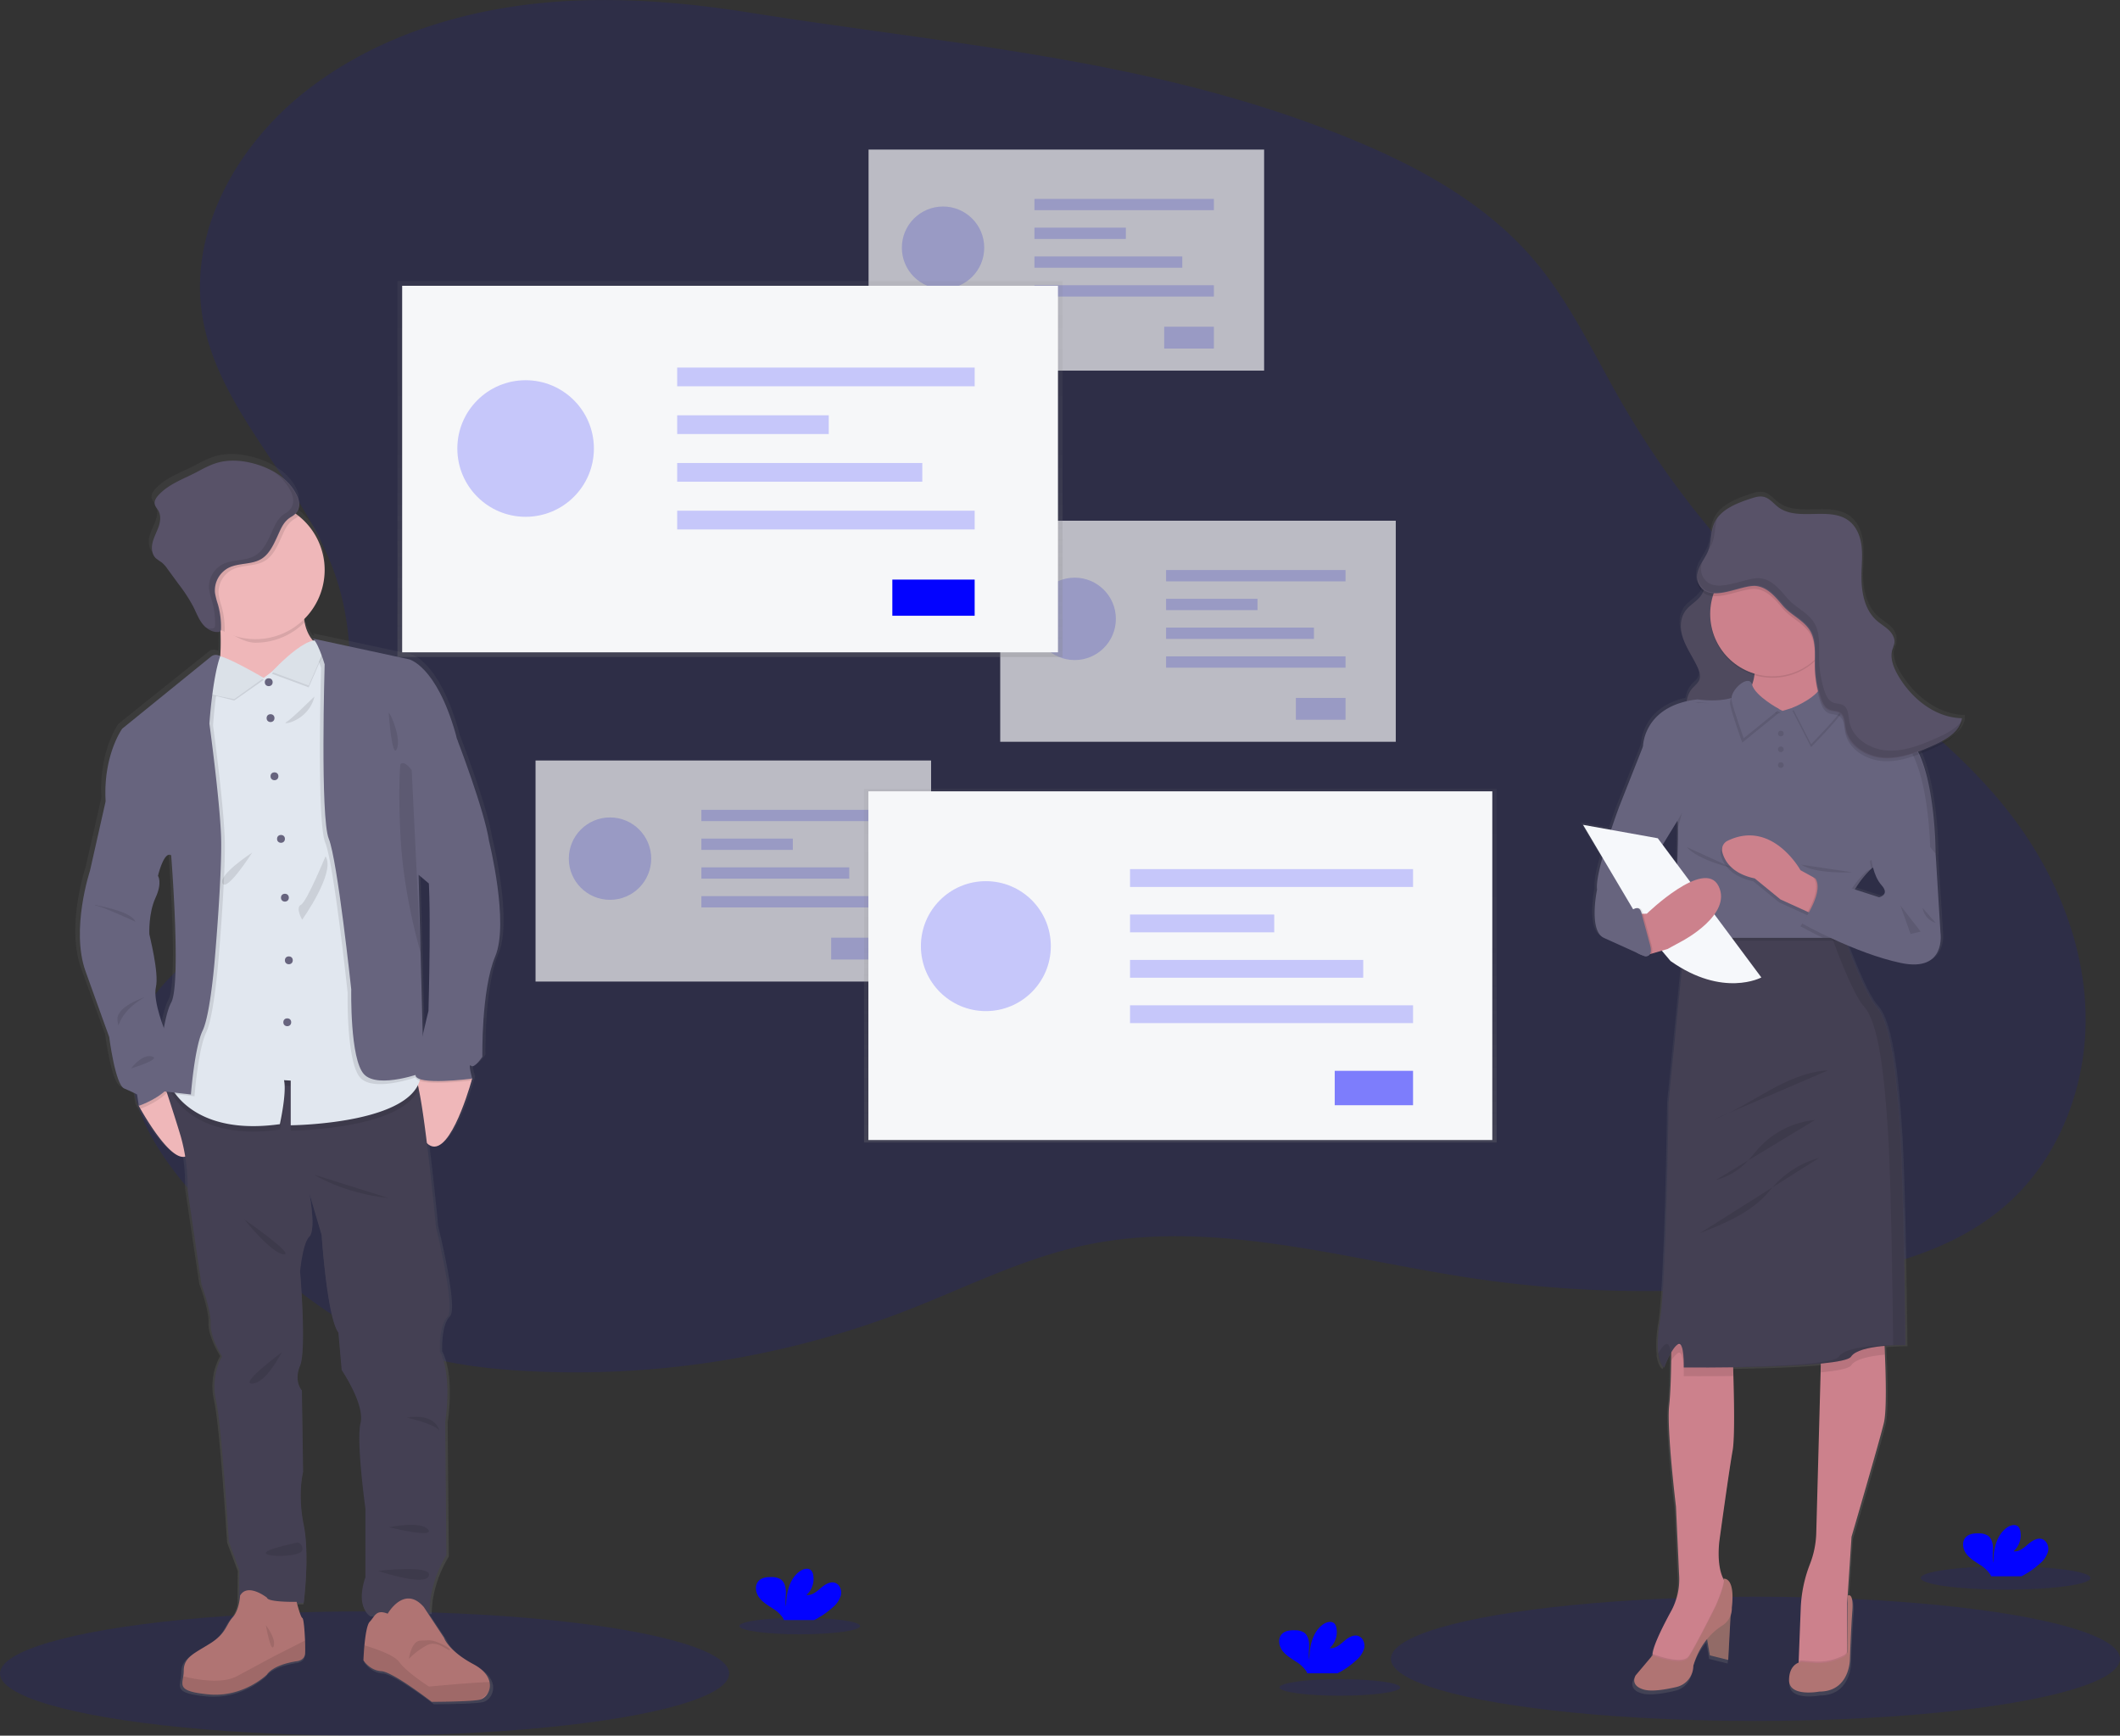 <svg id="8a2604b5-6e64-4e1c-a595-987b18c4a1a4" data-name="Layer 1" xmlns="http://www.w3.org/2000/svg" xmlns:xlink="http://www.w3.org/1999/xlink" width="1023.46" height="837.84" viewBox="0 0 1023.46 837.84"><rect x="0" y="0" width="1023.46" height="837.84" fill="#333333" stroke="none"/><defs><linearGradient id="d148bd78-dfdb-4860-8913-2883bce62647" x1="352.43" y1="317.15" x2="352.43" y2="135.71" gradientUnits="userSpaceOnUse"><stop offset="0" stop-color="gray" stop-opacity="0.25"/><stop offset="0.54" stop-color="gray" stop-opacity="0.12"/><stop offset="1" stop-color="gray" stop-opacity="0.1"/></linearGradient><linearGradient id="21dd714d-5fef-43b4-8a00-2eb7e18e7124" x1="569.83" y1="551.49" x2="569.83" y2="380.82" xlink:href="#d148bd78-dfdb-4860-8913-2883bce62647"/><linearGradient id="6e1b171d-699c-4541-92bc-7fed1165af7a" x1="171.5" y1="319.2" x2="171.5" y2="319.02" xlink:href="#d148bd78-dfdb-4860-8913-2883bce62647"/><linearGradient id="ebcd6c22-4aac-42a1-8598-5b8b902ca0be" x1="228.01" y1="853.75" x2="228.01" y2="250.26" xlink:href="#d148bd78-dfdb-4860-8913-2883bce62647"/><linearGradient id="50322635-8468-40c0-ae64-fb7d227631e5" x1="944.05" y1="849.94" x2="944.05" y2="268.42" xlink:href="#d148bd78-dfdb-4860-8913-2883bce62647"/></defs><title>test</title><ellipse cx="176" cy="807.85" rx="176" ry="29.99" fill="#0303FF" opacity="0.1"/><ellipse cx="847.47" cy="800.75" rx="176" ry="29.99" fill="#0303FF" opacity="0.1"/><path d="M362.68,31.54c-46,2.46-92.48,15.9-128.37,44.79-31.49,25.36-54.2,65.23-48.66,105.29,6.54,47.29,48.73,81.69,64.38,126.8,10.07,29,8.5,61,1.91,91-4.24,19.33-10.76,38.68-23.29,54-22.57,27.56-63.3,40.86-74.39,74.71-12.06,36.81,18.33,72.91,46.88,99.09,22.79,20.89,46.66,41.68,75.38,53.13,21,8.38,43.79,11.39,66.38,12.59a442.71,442.71,0,0,0,183-29.24c27.91-10.83,54.91-24.56,84.12-31.09,62.25-13.92,126.3,6.15,189.39,15.55a566.44,566.44,0,0,0,163.17.48c34.06-4.86,69.25-13.63,94.9-36.55,26-23.27,39-59.29,37.56-94.19S1078.88,449.4,1057.2,422c-28-35.39-66.62-60.57-100.22-90.73a433.34,433.34,0,0,1-86.22-106.58c-13.2-23-24.43-47.41-41.53-67.66-26.67-31.56-65.35-50.33-104-64.83C636.07,58.8,543.59,52,450.63,37.24,421.58,32.61,392.11,30,362.68,31.54Z" transform="translate(-88.27 -31.08)" fill="#0303FF" opacity="0.1"/><g opacity="0.7"><rect x="258.54" y="367.11" width="190.96" height="106.71" fill="#f6f7f9"/><g opacity="0.2"><circle cx="294.49" cy="414.48" r="19.88" fill="#0303FF"/></g><g opacity="0.2"><rect x="338.61" y="390.92" width="86.62" height="5.45" fill="#0303FF"/></g><g opacity="0.2"><rect x="338.61" y="404.81" width="44.13" height="5.45" fill="#0303FF"/></g><g opacity="0.2"><rect x="338.61" y="418.7" width="71.37" height="5.45" fill="#0303FF"/></g><g opacity="0.2"><rect x="338.61" y="432.59" width="86.62" height="5.45" fill="#0303FF"/></g><g opacity="0.2"><rect x="401.27" y="452.64" width="23.97" height="10.53" fill="#0303FF"/></g><rect x="419.31" y="72.2" width="190.96" height="106.71" fill="#f6f7f9"/><g opacity="0.2"><circle cx="455.27" cy="119.57" r="19.88" fill="#0303FF"/></g><g opacity="0.2"><rect x="499.39" y="96.01" width="86.62" height="5.45" fill="#0303FF"/></g><g opacity="0.2"><rect x="499.39" y="109.9" width="44.13" height="5.45" fill="#0303FF"/></g><g opacity="0.2"><rect x="499.39" y="123.79" width="71.37" height="5.45" fill="#0303FF"/></g><g opacity="0.2"><rect x="499.39" y="137.69" width="86.62" height="5.45" fill="#0303FF"/></g><g opacity="0.2"><rect x="562.04" y="157.73" width="23.97" height="10.53" fill="#0303FF"/></g><rect x="482.87" y="251.36" width="190.96" height="106.71" fill="#f6f7f9"/><g opacity="0.2"><circle cx="518.82" cy="298.74" r="19.88" fill="#0303FF"/></g><g opacity="0.2"><rect x="562.95" y="275.18" width="86.62" height="5.45" fill="#0303FF"/></g><g opacity="0.2"><rect x="562.95" y="289.07" width="44.13" height="5.45" fill="#0303FF"/></g><g opacity="0.2"><rect x="562.95" y="302.96" width="71.37" height="5.45" fill="#0303FF"/></g><g opacity="0.2"><rect x="562.95" y="316.85" width="86.62" height="5.45" fill="#0303FF"/></g><g opacity="0.2"><rect x="625.6" y="336.9" width="23.97" height="10.53" fill="#0303FF"/></g></g><rect x="191.88" y="135.71" width="321.11" height="181.44" fill="url(#d148bd78-dfdb-4860-8913-2883bce62647)"/><rect x="194.15" y="137.96" width="316.6" height="176.93" fill="#f6f7f9"/><g opacity="0.2"><circle cx="253.75" cy="216.51" r="32.96" fill="#0303FF"/></g><g opacity="0.2"><rect x="326.92" y="177.44" width="143.62" height="9.03" fill="#0303FF"/></g><g opacity="0.2"><rect x="326.92" y="200.48" width="73.16" height="9.03" fill="#0303FF"/></g><g opacity="0.2"><rect x="326.92" y="223.51" width="118.33" height="9.03" fill="#0303FF"/></g><g opacity="0.2"><rect x="326.92" y="246.54" width="143.62" height="9.03" fill="#0303FF"/></g><rect x="430.79" y="279.78" width="39.74" height="17.46" fill="#0303FF"/><rect x="417.12" y="380.82" width="305.42" height="170.67" fill="url(#21dd714d-5fef-43b4-8a00-2eb7e18e7124)"/><rect x="419.23" y="381.99" width="301.2" height="168.32" fill="#f6f7f9"/><g opacity="0.2"><circle cx="475.94" cy="456.72" r="31.36" fill="#0303FF"/></g><g opacity="0.2"><rect x="545.54" y="419.55" width="136.63" height="8.59" fill="#0303FF"/></g><g opacity="0.2"><rect x="545.54" y="441.47" width="69.6" height="8.59" fill="#0303FF"/></g><g opacity="0.2"><rect x="545.54" y="463.38" width="112.57" height="8.59" fill="#0303FF"/></g><g opacity="0.2"><rect x="545.54" y="485.29" width="136.63" height="8.59" fill="#0303FF"/></g><g opacity="0.5"><rect x="644.36" y="516.91" width="37.81" height="16.61" fill="#0303FF"/></g><g opacity="0.1"><path d="M171.13,319l.74.16A1,1,0,0,0,171.13,319Z" transform="translate(-88.27 -31.08)" fill="url(#6e1b171d-699c-4541-92bc-7fed1165af7a)"/></g><path d="M325.85,435.17c-2.21-14.84-15.69-49.46-15.69-49.46h0c-.24-1-.5-2.06-.8-3.08-9.57-32.89-22.81-35.8-22.81-35.8l-47.43-10.11a3.54,3.54,0,0,1,1,.94l-.75.12a18.57,18.57,0,0,1-4.16-9c-.09-.49-.17-1-.23-1.52a33.35,33.35,0,0,0-2.72-50.16c-.49-.39-1-.76-1.52-1.13,2.24-2.37,2.31-5.68.64-9-3.74-7.77-11.86-12.68-20.22-15.07-6.38-1.83-13.3-2.42-19.62-.42-3.61,1.14-6.89,3.07-10.27,4.76-6.3,3.15-13.24,5.64-18,10.81-1.11,1.21-2.12,2.75-1.8,4.34.25,1.19,1.18,2.1,1.79,3.16,1.35,2.36,1,5.33.09,7.9s-2.29,5-2.94,7.6-.39,5.74,1.59,7.62a34.37,34.37,0,0,0,3,2.1,15.27,15.27,0,0,1,2.83,3.17l5.62,7.59a77.57,77.57,0,0,1,7,10.69c1.39,2.75,2.48,5.7,4.35,8.16a12.82,12.82,0,0,0,1.87,2c-.18-.07-.37-.13-.55-.21a8.51,8.51,0,0,0,6.28,2.41h.28a1.71,1.71,0,0,0,1.15-.47l0,1c.1,3.65.09,7.53-.17,11.17l-.44-.22a3.81,3.81,0,0,0-4.09.43l-43.69,35s-9.49,13-8.17,35.4l-7.65,33.62s-9.57,28.53-2.21,48.9,11.63,32,11.63,32,2.94,23.14,7.36,25,6.33,2.92,6.33,2.92l.88,5.53h0s.29.53.81,1.45c3.22,5.59,15.13,25.33,22.06,23.23a89.83,89.83,0,0,1,1.13,16.21l6.84,46s4.78,12.51,4.49,19.06,5.59,15.87,5.59,15.87a30.34,30.34,0,0,0-2.94,21.39c2.8,12.23,6.33,68.69,6.33,68.69l5.15,13.68-.15,16a15.34,15.34,0,0,1-3.16,7.1c-3.32,3.6-3.1,7.76-11,12.67s-13,6.76-13,13.31a17.27,17.27,0,0,1-.24,2.7c-.74,4.79-2.17,7.37,12.5,8.77,17.22,1.63,28.7-9.61,28.7-9.61s2.53-4.59,14.46-6.44c0,0,4.07-.22,4.3-3.83.08-1.24.06-3.62-.05-6.24-.19-5-.67-10.82-1.3-11.11-.79-.35-2.19-5.38-2.67-7.2h3.32s3.09-23.14,0-38.14-.29-25.61-.29-25.61l-.59-39.58S229.73,698,233,690.3s0-45.84,0-45.84,1.19-13.68,4.57-16.88.17-20.05,0-20.93l6,20.2s2.65,40.17,8.25,47.45l1.62,18.18s11.48,16.74,9.27,25.77,2.36,41.62,2.36,41.62V793.2s-5.16,13.39,2.06,18.19l3.11-.12c-1.06,1-1.82,2.39-3,3.62-1.38,1.42-2.16,6.82-2.6,11.46-.37,3.93-.49,7.31-.49,7.31s3.09,4.91,8.83,5.24,24.73,14.85,24.73,14.85,18.78,0,23.63-1l.29-.07a6.41,6.41,0,0,0,3.66-3,7.64,7.64,0,0,0,.89-5.5c-.61-2.87-2.88-6-7.93-8.69-12.59-6.65-14.46-12.87-14.46-12.87l-8.25-12.36,1.18,0s-.73-13.1,8.24-27.8l-.58-64.76s3.67-22.27-2.65-34.35c0,0-.52-12.81,3.71-16.74s-5.63-43.66-5.63-43.66-2-21.32-4.44-40.78l0,0c9.93,9.42,20.24-24.51,22-30.54l.26,0s-.05-.16-.12-.44.12-.43.12-.43h0c0-.05-2.2-7.85-.59-6.26s5.6-4.36,5.6-4.36-.59-32.46,6.33-48.82S325.85,435.17,325.85,435.17Zm-29.59,20.65.05-.09c1,19.82-.2,62.11-.2,62.11s-1.36,5.42-2.82,11.8l-1.05-40.18h0l-1-37.84ZM169.53,442.16s5,62.58,0,71.6c-1.43,2.57-2.62,7.14-3.61,12.37-1.65-4.34-5.15-14.53-3.9-19.93,1.62-7-3.24-25.33-3.24-25.76s-.44-10.19,3.09-17.69,1.18-10.7,1.18-10.7S166,439.83,169.53,442.16Z" transform="translate(-88.27 -31.08)" fill="url(#ebcd6c22-4aac-42a1-8598-5b8b902ca0be)"/><path d="M181.71,583.1c-4.35,19.16-21.69-9.82-25.64-16.77l-.8-1.44,1.88-8.81,9.94-4.05a27.45,27.45,0,0,1,4.44,2.9C177,559.17,185.07,568.26,181.71,583.1Z" transform="translate(-88.27 -31.08)" fill="#efb7b9"/><path d="M316.21,551.74l-.11.43c0,.13-.09.28-.14.47-1.7,6-11.81,39.66-21.57,30.31-10.68-10.26-5.49-33.82-5.49-33.82H289l22.47-2.3,4.45,4.58h0Z" transform="translate(-88.27 -31.08)" fill="#efb7b9"/><path d="M303.21,717.45l.57,64.28c-8.8,14.6-8.09,27.6-8.09,27.6l-29,1.15c-7.08-4.76-2-18.05-2-18.05V759.34S260.16,727,262.32,718s-9.1-25.57-9.1-25.57l-1.58-18.05c-5.5-7.22-8.1-47.1-8.1-47.1l-5.91-20c.15.87,3.22,17.68,0,20.77s-4.48,16.76-4.48,16.76,3.18,37.85,0,45.5.86,12,.86,12l.59,39.29s-2.75,10.55.28,25.43,0,37.85,0,37.85h-31.2l.14-16-5.05-13.58s-3.47-56.05-6.21-68.18a30.44,30.44,0,0,1,2.88-21.24s-5.77-9.25-5.48-15.75-4.41-18.92-4.41-18.92l-6.72-45.65a88.55,88.55,0,0,0-3.32-26c-3.91-13-9.68-30.05-9.68-30.05l6.52.58,32.92,2.93s80-5.38,83.61-.91a14.93,14.93,0,0,1,1.52,4.66c3.59,16.15,8.34,66.71,8.34,66.71s9.68,39.44,5.52,43.34-3.64,16.61-3.64,16.61C306.82,695.35,303.21,717.45,303.21,717.45Z" transform="translate(-88.27 -31.08)" fill="#444053"/><path d="M235.56,829.22c-.23,3.58-4.23,3.8-4.23,3.8-11.7,1.84-14.18,6.4-14.18,6.4S205.88,850.57,189,849c-14.39-1.38-13-4-12.26-8.7a17,17,0,0,0,.23-2.68c0-6.5,5-8.35,12.79-13.22s7.58-9,10.83-12.57,3.58-10.5,3.58-10.5c3.68-6.4,13,1,13,1,.43,2.27,14.3,2,14.3,2s1.84,7.37,2.78,7.8c.62.29,1.09,6.07,1.28,11C235.62,825.63,235.63,828,235.56,829.22Z" transform="translate(-88.27 -31.08)" fill="#b07473"/><path d="M235.56,829.22c-.23,3.58-4.23,3.8-4.23,3.8-11.7,1.84-14.18,6.4-14.18,6.4S205.88,850.57,189,849c-14.39-1.38-13-4-12.26-8.7,6.43,1.6,18.73,3.82,25.91-.08,10-5.42,17.13-9.21,17.13-9.21L235.51,823C235.62,825.63,235.63,828,235.56,829.22Z" transform="translate(-88.27 -31.08)" opacity="0.1"/><path d="M323.74,848.51a6.28,6.28,0,0,1-3.6,3,1.43,1.43,0,0,1-.28.07c-4.77,1-23.19,1-23.19,1S278,838.12,272.4,837.79s-8.67-5.2-8.67-5.2.11-3.36.47-7.26c.44-4.61,1.21-10,2.56-11.38,2.5-2.6,3-6.17,8.67-3.9,0,0,8-14.11,17.44-3.21l9.76,14.81s1.84,6.17,14.2,12.78c4.95,2.65,7.18,5.77,7.77,8.62A7.63,7.63,0,0,1,323.74,848.51Z" transform="translate(-88.27 -31.08)" fill="#b07473"/><path d="M323.74,848.51c-1.1.93-2.33,1.93-3.6,3a1.43,1.43,0,0,1-.28.07c-4.77,1-23.19,1-23.19,1S278,838.12,272.4,837.79s-8.67-5.2-8.67-5.2.11-3.36.47-7.26c5.73,1.72,14.43,4.75,16.76,8,3.57,5,14.42,11.91,14.42,11.91s20.23-1.94,29.22-2.21A7.63,7.63,0,0,1,323.74,848.51Z" transform="translate(-88.27 -31.08)" opacity="0.1"/><path d="M245,344.36l-26.66,28.17s-32.29-2.38-26.65-11.92c2.87-4.85,3.32-15,3.07-23.86-.24-8.53-1.12-15.79-1.12-15.79s45.29-22.54,41.82-1.52a34.87,34.87,0,0,0-.13,12C237.3,342.06,245,344.36,245,344.36Z" transform="translate(-88.27 -31.08)" fill="#efb7b9"/><path d="M235.45,319.44a34.87,34.87,0,0,0-.13,12,33.24,33.24,0,0,1-23.7,9.89c-6.16,0-12.75-5-17.7-7.95-.24-8.53-.29-12.42-.29-12.42S238.92,298.42,235.45,319.44Z" transform="translate(-88.27 -31.08)" opacity="0.1"/><path d="M245,306.22a33.38,33.38,0,1,1-12.56-26.08A33.38,33.38,0,0,1,245,306.22Z" transform="translate(-88.27 -31.08)" fill="#efb7b9"/><path d="M290.39,556.69c-8.31,19.78-61.77,20.19-61.77,20.19V555.32l-3.24-.21c1.4,6.17-2,21.23-2,21.23-42.25,6-52.54-18.09-52.54-18.09l1.46-8.24,32.92,2.93s80-5.38,83.61-.91A14.93,14.93,0,0,1,290.39,556.69Z" transform="translate(-88.27 -31.08)" opacity="0.1"/><path d="M228.62,574.28V552.71l-3.24-.2c1.4,6.17-2,21.23-2,21.23-31.79,4.48-45.5-8-50.33-14.5a19.65,19.65,0,0,1-2.21-3.6l12.89-72.59,3-106.83,4.65-18.74,1.08-9v-.1l.11.05,3.28,1.41,19.68,8.5L238,341.47l.33-.25,1.11-.84,1.85,1.49,4.59,3.68,14.74,95.14s25.56,73.26,30.3,102.83c.19,1.18.35,2.28.47,3.31C294.5,573.78,228.62,574.28,228.62,574.28Z" transform="translate(-88.27 -31.08)" fill="#e1e7ef"/><circle cx="129.73" cy="329.32" r="1.9" fill="#67647e"/><circle cx="130.61" cy="346.65" r="1.9" fill="#67647e"/><circle cx="132.5" cy="374.72" r="1.9" fill="#67647e"/><circle cx="135.65" cy="404.94" r="1.9" fill="#67647e"/><circle cx="137.54" cy="433.33" r="1.9" fill="#67647e"/><circle cx="139.44" cy="463.56" r="1.9" fill="#67647e"/><circle cx="138.68" cy="493.47" r="1.9" fill="#67647e"/><path d="M193.8,493.61s-2.12,27.8-6,35.88-5.64,30.77-5.64,30.77l-9-1a19.65,19.65,0,0,1-2.21-3.6l12.89-72.59,3-106.83,4.65-18.74,1.08-9a.26.26,0,0,1,.12-.05,3.65,3.65,0,0,1,3.22.05l.44.22c-.13.37-.26.75-.38,1.14-3.52,11.05-4.84,31.43-4.84,31.43s5.06,37.27,5.63,54.61S193.8,493.61,193.8,493.61Z" transform="translate(-88.27 -31.08)" opacity="0.1"/><path d="M171.53,554.93a6,6,0,0,1-.34.67c-3.51,5.93-12.41,9.7-15.12,10.73l-.8-1.44,1.88-8.81,9.94-4.05A27.45,27.45,0,0,1,171.53,554.93Z" transform="translate(-88.27 -31.08)" opacity="0.1"/><path d="M147.47,413.06,139.24,418l-7.52,33.37s-9.39,28.32-2.16,48.54S141,531.66,141,531.66s2.89,23,7.22,24.85,6.22,2.89,6.22,2.89l.86,5.49s11.76-4,15.92-11-3.06-24.51-3.06-24.51-6.21-14.88-4.62-21.81-3.18-25.14-3.18-25.57-.43-10.12,3-17.56,1.16-10.61,1.16-10.61l-2.17-21.24Z" transform="translate(-88.27 -31.08)" fill="#67647e"/><path d="M291.07,550.44s-21.81,8.24-28.75,1-6.21-41-6.21-41-6.64-62.41-10.84-72.66-2-84.23-2-84.23S240.43,344,238,341.47a2.47,2.47,0,0,0-.52-.43l.85.18,3,.65,4.59,3.68,14.74,95.14s25.56,73.26,30.3,102.83Z" transform="translate(-88.27 -31.08)" opacity="0.1"/><path d="M316.21,552.61l-.25,0c-2.74.35-27,3.28-27.09-1.76a15.56,15.56,0,0,1,.1-1.75l22.47-2.3,4.45,4.58h0c.08.3.15.56.21.76Z" transform="translate(-88.27 -31.08)" opacity="0.1"/><path d="M293,379.63l15.95,8.31s13.23,34.36,15.4,49.1c0,0,9.82,39.47,3,55.7s-6.21,48.46-6.21,48.46-3.9,5.92-5.49,4.33.58,6.21.58,6.21S289,555.36,288.87,550s6.25-30.92,6.25-30.92,1.73-60.82-.73-70.35S293,379.63,293,379.63Z" transform="translate(-88.27 -31.08)" fill="#67647e"/><path d="M245.42,444.41s-9,21.95-11.85,23.4.58,7.22.58,7.22S250.48,452.21,245.42,444.41Z" transform="translate(-88.27 -31.08)" opacity="0.1"/><path d="M240.08,367.4c.1-.42-10.7,10.59-13.58,12.23S237,379.54,240.08,367.4Z" transform="translate(-88.27 -31.08)" opacity="0.1"/><path d="M210,442.67s-16.47,10.66-14.31,14.86S210,442.67,210,442.67Z" transform="translate(-88.27 -31.08)" opacity="0.1"/><path d="M239.93,598.12s14,9,35.83,11.27Z" transform="translate(-88.27 -31.08)" opacity="0.1"/><path d="M206.27,619.79s13,16.32,18.93,16.76S206.27,619.79,206.27,619.79Z" transform="translate(-88.27 -31.08)" opacity="0.1"/><path d="M224.47,683.79c-.58.29-7.37,14.73-14.3,15.17S224.47,683.79,224.47,683.79Z" transform="translate(-88.27 -31.08)" opacity="0.1"/><path d="M284.72,715.42s12.88-2.88,15.74,6.36C300.46,721.78,299.6,718.89,284.72,715.42Z" transform="translate(-88.27 -31.08)" opacity="0.1"/><path d="M276.05,768.3s15.6-3.18,18.92,1.16S276.05,768.3,276.05,768.3Z" transform="translate(-88.27 -31.08)" opacity="0.1"/><path d="M231.89,775.67c0,.14-15.89,3.18-15.26,5.2s16.94,1.73,17.52-1.45A3,3,0,0,0,231.89,775.67Z" transform="translate(-88.27 -31.08)" opacity="0.1"/><path d="M270.85,789.39s26.1-3.18,24.46,2.31S270.85,789.39,270.85,789.39Z" transform="translate(-88.27 -31.08)" opacity="0.1"/><path d="M134.18,467.81c.15.43,17.19,2.74,19.5,8.23,0,0-16.75-7.8-19.35-7.8" transform="translate(-88.27 -31.08)" opacity="0.1"/><path d="M158.16,512.45S144,516.93,145,523.72,143.57,520.55,158.16,512.45Z" transform="translate(-88.27 -31.08)" opacity="0.1"/><path d="M151.56,546.83s5.16-7.08,10.07-5.78S151.56,546.83,151.56,546.83Z" transform="translate(-88.27 -31.08)" opacity="0.1"/><path d="M232.43,280.14a8.26,8.26,0,0,1-1.66,1.24c-4.11,2.38-5.21,6-7.18,10.27-1.8,3.87-3.79,8-7.44,10.16-4.7,2.83-10.9,1.79-15.79,4.27a12.31,12.31,0,0,0-6.54,12.08,35.56,35.56,0,0,0,1.4,5.53,39.91,39.91,0,0,1,1.49,12,1.55,1.55,0,0,1,0,.37,33.38,33.38,0,1,1,35.76-55.93Z" transform="translate(-88.27 -31.08)" opacity="0.1"/><path d="M231.56,270.1c-3.67-7.71-11.64-12.58-19.84-15-6.26-1.81-13.05-2.4-19.26-.41-3.54,1.13-6.77,3-10.08,4.72-6.19,3.13-13,5.6-17.65,10.74-1.08,1.19-2.08,2.73-1.76,4.31.24,1.18,1.16,2.08,1.75,3.13,1.33,2.34,1,5.29.09,7.84s-2.24,4.93-2.88,7.55-.39,5.69,1.55,7.56a35.12,35.12,0,0,0,2.92,2.08,15.73,15.73,0,0,1,2.77,3.15l5.51,7.53a76,76,0,0,1,6.9,10.62c1.38,2.73,2.44,5.65,4.27,8.09s4.7,4.4,7.74,4.13a1.47,1.47,0,0,0,1.22-.58,1.53,1.53,0,0,0,.16-.77,39.36,39.36,0,0,0-1.49-12,35.56,35.56,0,0,1-1.4-5.53,12.32,12.32,0,0,1,6.54-12.08c4.9-2.47,11.1-1.43,15.8-4.26,3.65-2.21,5.64-6.3,7.44-10.17,2-4.23,3.07-7.89,7.18-10.27S233.59,274.15,231.56,270.1Z" transform="translate(-88.27 -31.08)" fill="#585268"/><path d="M216.61,815.58s5.08,6.5,3.78,10.18S216.61,815.58,216.61,815.58Z" transform="translate(-88.27 -31.08)" opacity="0.1"/><path d="M285.68,831.83s1.13-8.72,5.68-8.8,4.77-.47,8.24.86,6.72,3.41,5.69,3.73-6-5-11-2.29A36.44,36.44,0,0,0,285.68,831.83Z" transform="translate(-88.27 -31.08)" opacity="0.1"/><path d="M201.38,369.23l14.24-10s-20.91-12.36-23.4-10.62-4.2,17.34-4.2,17.34Z" transform="translate(-88.27 -31.08)" opacity="0.1"/><path d="M201.32,368.58l14.3-10.24s-20.91-12.35-23.4-10.62-4.2,18.21-4.2,18.21Z" transform="translate(-88.27 -31.08)" fill="#e1e7ef"/><path d="M201.32,368.58l14.3-10.24s-20.91-12.35-23.4-10.62-4.2,18.21-4.2,18.21Z" transform="translate(-88.27 -31.08)" opacity="0.03"/><path d="M194.58,347.84l-.43-.22a3.69,3.69,0,0,0-4,.42l-42.88,34.79s-9.32,12.89-8,35.14l25.28,35.83s2.89-12.14,6.36-9.83c0,0,4.91,62.12,0,71.08s-7.08,42.47-7.08,42.47l16.61,1.88s1.73-22.68,5.63-30.77,6-35.89,6-35.89S195.58,452.35,195,435s-5.63-54.6-5.63-54.6S190.78,358.56,194.58,347.84Z" transform="translate(-88.27 -31.08)" fill="#67647e"/><path d="M237.29,362.89l-17.81-6.6s22.69-24.84,25.51-11.06Z" transform="translate(-88.27 -31.08)" opacity="0.1"/><path d="M237.29,362l-17.81-6.59s22.69-24.85,25.51-11.07Z" transform="translate(-88.27 -31.08)" fill="#e1e7ef"/><path d="M237.29,362l-17.81-6.59s22.69-24.85,25.51-11.07Z" transform="translate(-88.27 -31.08)" opacity="0.03"/><path d="M236.72,340.89a1,1,0,0,1,.73.15Z" transform="translate(-88.27 -31.08)" opacity="0.1"/><path d="M238.45,339.15l47.28,10.2s13,2.89,22.39,35.53-12.86,72.65-12.86,72.65l-4.91-4.17,2.46,95.35s-21.82,8.23-28.75,1-6.22-41-6.22-41S251.2,446.28,247,436s-2-84.23-2-84.23S241.09,338.58,238.45,339.15Z" transform="translate(-88.27 -31.08)" fill="#67647e"/><path d="M281.68,399.91c-.67.62-1.44,29.47,1.45,51.43a280.14,280.14,0,0,0,8.19,39.58l-4.29-88S283.7,398,281.68,399.91Z" transform="translate(-88.27 -31.08)" opacity="0.1"/><path d="M275.9,375.06c1.16.72,6.22,12.71,3.9,17.63S275.9,375.06,275.9,375.06Z" transform="translate(-88.27 -31.08)" opacity="0.1"/><path d="M231.28,270.1a26,26,0,0,0-10.39-10.88,24.67,24.67,0,0,1,7.79,9.15c2,4.05,1.44,8.11-2.53,10.41s-5.21,6-7.17,10.27c-1.8,3.87-3.8,8-7.45,10.16-4.7,2.84-10.89,1.8-15.79,4.26a12.33,12.33,0,0,0-6.54,12.09,34.47,34.47,0,0,0,1.4,5.53,39.27,39.27,0,0,1,1.48,12,1.54,1.54,0,0,1-.15.77,1.47,1.47,0,0,1-1.22.58,7,7,0,0,1-3.56-.66,8.29,8.29,0,0,0,6.16,2.39,1.47,1.47,0,0,0,1.22-.58,1.64,1.64,0,0,0,.16-.77,39.67,39.67,0,0,0-1.49-12,34.47,34.47,0,0,1-1.4-5.53,12.32,12.32,0,0,1,6.54-12.08c4.9-2.47,11.09-1.43,15.79-4.26,3.65-2.21,5.65-6.3,7.45-10.17,2-4.23,3.06-7.89,7.17-10.27S233.3,274.15,231.28,270.1Z" transform="translate(-88.27 -31.08)" opacity="0.1"/><ellipse cx="968.23" cy="761.73" rx="41" ry="5.63" fill="#0303FF" opacity="0.1"/><ellipse cx="646.82" cy="814.56" rx="29.14" ry="4" fill="#0303FF" opacity="0.1"/><ellipse cx="386.08" cy="784.91" rx="29.14" ry="4" fill="#0303FF" opacity="0.1"/><path d="M490.4,806.89a11.64,11.64,0,0,0,3.83-5.79c.5-2.29-.48-5.05-2.68-5.89-2.46-.94-5.09.77-7.08,2.49s-4.28,3.69-6.88,3.32a10.5,10.5,0,0,0,3.24-9.81,4.21,4.21,0,0,0-.9-2c-1.37-1.46-3.85-.83-5.48.32-5.2,3.65-6.65,10.72-6.68,17.07-.52-2.29-.08-4.68-.1-7s-.65-5-2.64-6.22a8,8,0,0,0-4-1c-2.33-.09-4.94.15-6.53,1.86-2,2.12-1.47,5.68.25,8s4.35,3.81,6.77,5.42a15,15,0,0,1,4.83,4.61,4.16,4.16,0,0,1,.36.83h14.66A41.24,41.24,0,0,0,490.4,806.89Z" transform="translate(-88.27 -31.08)" fill="#0303FF"/><path d="M1073.13,785.79A11.71,11.71,0,0,0,1077,780c.5-2.29-.48-5-2.68-5.89-2.46-.94-5.09.77-7.08,2.49s-4.28,3.69-6.89,3.32a10.45,10.45,0,0,0,3.24-9.81,4,4,0,0,0-.9-2c-1.36-1.46-3.84-.83-5.47.32-5.2,3.65-6.65,10.72-6.68,17.07-.53-2.29-.08-4.68-.1-7s-.66-5-2.64-6.22a8,8,0,0,0-4-1c-2.34-.09-4.94.15-6.54,1.86-2,2.12-1.47,5.68.26,8s4.35,3.81,6.77,5.42a15,15,0,0,1,4.83,4.61,4.83,4.83,0,0,1,.36.83h14.65A41.06,41.06,0,0,0,1073.13,785.79Z" transform="translate(-88.27 -31.08)" fill="#0303FF"/><path d="M743,832.54a11.73,11.73,0,0,0,3.84-5.79c.49-2.3-.49-5-2.68-5.89-2.46-.94-5.09.76-7.08,2.49s-4.28,3.68-6.89,3.32a10.47,10.47,0,0,0,3.24-9.81,4.11,4.11,0,0,0-.9-2c-1.37-1.46-3.84-.83-5.48.32-5.2,3.66-6.65,10.72-6.68,17.08-.52-2.29-.08-4.68-.09-7s-.66-5-2.64-6.22a8.07,8.07,0,0,0-4-1c-2.34-.08-4.94.15-6.54,1.86-2,2.13-1.47,5.69.26,8s4.35,3.8,6.76,5.42A15,15,0,0,1,719,838a5.08,5.08,0,0,1,.36.82H734A40.73,40.73,0,0,0,743,832.54Z" transform="translate(-88.27 -31.08)" fill="#0303FF"/><path d="M1036.86,376.24c-13.12-.26-24.7-9.56-31.26-20.84a21,21,0,0,1-3.16-8.92,10.52,10.52,0,0,1,.36-2.14,21,21,0,0,0,1-3.26,5.46,5.46,0,0,0,0-1.34s0,0,0-.06c.32-2.42-1.1-4.75-2.88-6.42s-3.95-2.88-5.78-4.49c-5.64-4.95-7.35-12.89-7.46-20.45,0-.13,0-.26,0-.4.06-3.23.32-6.48.29-9.72a40.57,40.57,0,0,0-.24-5.51c-.54-4.58-2.28-9.24-5.88-12.16-9.39-7.61-25.18.31-34.89-6.89-2.37-1.75-4.28-4.36-7.14-5-2.17-.52-4.42.18-6.53.88-7.16,2.36-15.14,5.47-17.94,12.43-1.6,4-1.15,8.49-2.62,12.51-1,2.69-2.77,5-4.09,7.56a11.83,11.83,0,0,0-1.53,6.31,7.26,7.26,0,0,0,.47,3.36A8.46,8.46,0,0,0,909.9,315a11,11,0,0,1-1.4,2.22c-1.83,2.24-4.64,3.84-6.54,6-3.52,4.08-3.39,9.63-1.65,14.43s4.86,9.17,7,13.84c.93,2,1.68,4.3.71,6.32-.67,1.4-2.07,2.46-3.16,3.67A11.56,11.56,0,0,0,902,367.9C880.57,372.79,880.56,390,880.56,390h0L869,419.14s-1.85,4.9-4,11.37l-13.7-2.45L860.76,444c-1.81,6.49-3.08,12.51-2.66,15.53,0,0-4.25,20,3.31,23.49l16.7,7.51a9.21,9.21,0,0,0,2.31,1l.68.3a1.77,1.77,0,0,0,1.56,0h.09l.18,0a2.12,2.12,0,0,0,1-.14,1.8,1.8,0,0,0,.83-.91.36.36,0,0,0,0-.09l5-1.45,4.24,5c1.91,1.34,3.78,2.51,5.61,3.56L893.09,563s-1.06,86.66-4.25,106.39c-1.19,7.31-1.2,12.29-.75,15.68l-.12.22c.79,5.57,2.84,6.67,2.84,6.67l0-.08.12.08a56.55,56.55,0,0,1,3.43-7.35c0,.46,0,.93,0,1.42-.06,7.36-.29,17.65-1,24.34-1.3,11.38,3.31,49.08,3.31,49.08l1.59,34.3a31.72,31.72,0,0,1-3.9,16.7c-3.77,6.85-8.68,16.48-9,20.75a5.57,5.57,0,0,0,0,.7h0L877,841.63s-3.2,4.93,4,6.92c3.87,1.08,10.56,0,15.92-1.27a10.64,10.64,0,0,0,8.26-10.35A36.61,36.61,0,0,1,912,824l1.35,7.89,9,2.23,1.15-21.63a9.47,9.47,0,0,0,.62-3.82v0c1.77-15.38-4.17-14-4.17-14a1,1,0,0,1,.29.54c-.1-.17-.2-.35-.29-.53h0c-3.65-7.2-1.86-19-1.86-19s4.73-34.28,6.39-43.33c1.17-6.39.69-27.33.3-39.06,0-.49,0-1-.05-1.41,13.93-.18,31-.66,43-1.82l0,1.42-2.22,81a44.53,44.53,0,0,1-3.09,15.06c0,.09-.08.18-.11.27A65.71,65.71,0,0,0,957.83,809l-1,25.74,0,.71h0c-1.79.69-4.61,2.68-4.69,8.45-.12,8.45,14.77,5.63,14.77,5.63,14.89,0,15-15.5,15-15.5s.48-14.21,1.18-23.72-2.24-7.41-2.24-7.41l-.22,27c0,.07,0,.14,0,.21V806.4l.23-3.44v-.1h0l.05-.73,1.85-27.9s13.71-46.5,15.84-55.42c1.51-6.33.88-25.43.38-36,0-.49,0-.95-.06-1.4,4.24-.38,8-.42,9.51-.42h.69s-.71-74.68-2.48-102.86-4.61-53.9-11.71-61.65c-4.28-4.68-10.25-19.14-14.31-29.85a150.17,150.17,0,0,0,26.25,8.6c22.46,4.7,19.39-14.8,19.39-14.8l-2.28-36.87h.15a187.27,187.27,0,0,0-2.48-28.83c-1.18-7.31-3-14.87-5.78-21,2.44-.93,4.84-2,7.2-3,6.1-2.69,13-6.51,13.86-13.09h-.3A9.16,9.16,0,0,0,1036.86,376.24ZM897.64,429.58h0c.06,3.81-.09,10.41-.31,17.72l-7.13-9.52,7.15-11.6Zm95.56,19.31Zm3,14.4-11.88-3.82a53.63,53.63,0,0,1,7.34-9.08l1-1-.37.08.58-.52.34-.08-.55.52.65-.13a20.31,20.31,0,0,0,4.05,8.14C1001.6,462.12,996.16,463.29,996.16,463.29Z" transform="translate(-88.27 -31.08)" fill="url(#50322635-8468-40c0-ae64-fb7d227631e5)"/><polygon points="835.72 774.95 834.32 801.29 825.46 799.08 823.59 788.12 835.72 774.95" fill="#a27772"/><polygon points="835.72 774.95 834.32 801.29 825.46 799.08 823.59 788.12 835.72 774.95" opacity="0.1"/><path d="M956.51,835.87l13.52,2.8,10-8.86V804.86l.22-3.41v-.1h0l.05-.72,1.82-27.7s13.52-46.17,15.62-55c1.49-6.29.87-25.26.38-35.74-.2-4.3-.38-7.17-.38-7.17l-29.84-7.23-.63,23-2.18,80.4a44.36,44.36,0,0,1-3.06,14.95l-.1.27a65.28,65.28,0,0,0-4.33,21.07l-1,25.55,0,.71Z" transform="translate(-88.27 -31.08)" fill="#cc818c"/><path d="M980.29,800.64v.71h0l.05-.72Z" transform="translate(-88.27 -31.08)" opacity="0.1"/><path d="M956.51,835.87l13.52,2.8,10-8.86v-2.12a2.84,2.84,0,0,1-1.44,2.29l-.14.08a26.89,26.89,0,0,1-15.18,3l-5.28-.45a5.53,5.53,0,0,0-1.39.34l0,.71Z" transform="translate(-88.27 -31.08)" opacity="0.1"/><path d="M978.48,830.76l.14-.08a2.83,2.83,0,0,0,1.45-2.48l.22-26.86s2.92-2.07,2.22,7.37-1.17,23.55-1.17,23.55-.11,15.39-14.8,15.39c0,0-14.69,2.79-14.58-5.6s6.07-8.74,6.07-8.74l5.27.46A27,27,0,0,0,978.48,830.76Z" transform="translate(-88.27 -31.08)" fill="#b07473"/><path d="M886.1,830.16c.35,6.06,18.18,2.56,18.18,2.56l12-23.31s10-7.7,5-14.46a10.28,10.28,0,0,1-.74-1.15l0-.06h0c-.11-.18-.2-.36-.3-.55h0c-3.6-7.14-1.83-18.85-1.83-18.85s4.66-34,6.3-43c1.15-6.35.68-27.14.29-38.78-.15-4.83-.29-8.09-.29-8.09l-29.62-7.92s0,3.69,0,8.83c-.06,7.3-.28,17.52-1,24.16-1.28,11.31,3.27,48.73,3.27,48.73l1.57,34.06A31.6,31.6,0,0,1,895,808.86c-3.72,6.8-8.56,16.37-8.9,20.61A4,4,0,0,0,886.1,830.16Z" transform="translate(-88.27 -31.08)" fill="#cc818c"/><path d="M886.1,830.16c.35,6.06,18.18,2.56,18.18,2.56l12-23.31s10-7.7,5-14.46a10.28,10.28,0,0,1-.74-1.15c-.16,3.53-4,12.34-4,12.34s-9.91,19.83-13,24.37-16.85-.84-17.36-1A4,4,0,0,0,886.1,830.16Z" transform="translate(-88.27 -31.08)" opacity="0.1"/><path d="M920.22,793.17s5.86-1.36,4.12,13.91v0a9.85,9.85,0,0,1-4.65,8.73c-4.19,2.64-10.67,8.31-13.94,19.34h0a10.56,10.56,0,0,1-8.14,10.29c-5.29,1.23-11.89,2.32-15.71,1.25-7.11-2-4-6.87-4-6.87l8.16-9.68s14.22,5.6,17.37,1.05,13-24.37,13-24.37S922,794.45,920.22,793.17Z" transform="translate(-88.27 -31.08)" fill="#b07473"/><path d="M967.94,670.56l-.63,23c8-.77,13.64-1.85,14.62-3.36,2.09-3.25,9.73-4.63,16.23-5.19-.2-4.3-.38-7.17-.38-7.17Z" transform="translate(-88.27 -31.08)" opacity="0.1"/><path d="M895.06,688.14a11.07,11.07,0,0,1,3.27-3.94c3.15-1.75,2.81,11.19,2.81,11.19s10.45.1,23.84-.07c-.15-4.84-.29-8.09-.29-8.09l-29.62-7.92S895.11,683,895.06,688.14Z" transform="translate(-88.27 -31.08)" opacity="0.1"/><path d="M891.69,691.22s3.5-9.47,6.64-11.21,2.81,11.19,2.81,11.19,76.94.7,80.79-5.25,26.23-5.59,26.23-5.59-.7-74.15-2.45-102.13-4.55-53.51-11.54-61.2c-4.53-5-11-21.09-14.94-31.83-2.17-5.87-3.6-10.14-3.6-10.14l-73.44,4.2-.6,5.94-7.8,78s-1,86-4.2,105.62S891.69,691.22,891.69,691.22Z" transform="translate(-88.27 -31.08)" fill="#444053"/><g opacity="0.1"><path d="M976,686c3.84-5.94,26.23-5.59,26.23-5.59s-.7-74.15-2.45-102.13-4.55-53.51-11.54-61.2c-4.53-5-11-21.09-14.94-31.83-1.82-4.93-3.12-8.73-3.49-9.82l5.7-.32s1.43,4.27,3.6,10.14c4,10.74,10.41,26.85,14.94,31.83,7,7.69,9.79,33.22,11.54,61.2S1008,680.36,1008,680.36,985.62,680,981.78,686c-3.29,5.08-59.91,5.31-76.35,5.27C926.51,691.17,973,690.54,976,686Z" transform="translate(-88.27 -31.08)"/><path d="M892.37,680c1.42-.79,2.13,1.4,2.48,4a56.63,56.63,0,0,0-3.31,7.16s-2-1.09-2.8-6.62C889.85,682.57,891.14,680.69,892.37,680Z" transform="translate(-88.27 -31.08)"/></g><path d="M914.38,295.66c-5.08,6.94.06,16.79-5.39,23.53-1.8,2.23-4.57,3.82-6.45,6-3.48,4.06-3.34,9.56-1.63,14.33s4.8,9.1,6.92,13.74c.92,2,1.66,4.27.71,6.27-.66,1.39-2,2.44-3.12,3.65-3.5,3.91-3.6,9.35-1.72,13.95s5.49,8.59,9,12.47c1.4,1.54,3.17,3.23,5.5,3.19a7.75,7.75,0,0,0,3.46-1.14A36.44,36.44,0,0,0,939.23,371a36.83,36.83,0,0,0-1.5-25.35c-3-7.07-7.88-13.85-7.92-21.33,0-5.93,3.05-11.59,3.59-17.5.66-7.17-3.59-18.57-12.25-21.7C921.72,289.75,917,292.14,914.38,295.66Z" transform="translate(-88.27 -31.08)" fill="#585268"/><path d="M914.38,295.66c-5.08,6.94.06,16.79-5.39,23.53-1.8,2.23-4.57,3.82-6.45,6-3.48,4.06-3.34,9.56-1.63,14.33s4.8,9.1,6.92,13.74c.92,2,1.66,4.27.71,6.27-.66,1.39-2,2.44-3.12,3.65-3.5,3.91-3.6,9.35-1.72,13.95s5.49,8.59,9,12.47c1.4,1.54,3.17,3.23,5.5,3.19a7.75,7.75,0,0,0,3.46-1.14A36.44,36.44,0,0,0,939.23,371a36.83,36.83,0,0,0-1.5-25.35c-3-7.07-7.88-13.85-7.92-21.33,0-5.93,3.05-11.59,3.59-17.5.66-7.17-3.59-18.57-12.25-21.7C921.72,289.75,917,292.14,914.38,295.66Z" transform="translate(-88.27 -31.08)" opacity="0.1"/><path d="M970.77,547.78c-10.18.54-19.76,4.91-28.67,9.86s-17.53,10.6-27.12,14.08" transform="translate(-88.27 -31.08)" opacity="0.1"/><path d="M964.44,571.76A42.09,42.09,0,0,0,938,584.61c-2.47,2.62-4.6,5.56-7.18,8.07a32,32,0,0,1-14.17,8" transform="translate(-88.27 -31.08)" opacity="0.1"/><path d="M966.53,590a46.21,46.21,0,0,0-21.25,12.81c-1.56,1.68-3,3.49-4.54,5.16-8.43,9-20.33,13.85-31.82,18.39" transform="translate(-88.27 -31.08)" opacity="0.1"/><path d="M965.66,336.91a209.63,209.63,0,0,0,2.1,24.3c.94,5.74,2.28,10.85,4.2,13.12,5.59,6.65-27.28,15.57-27.28,15.57l-19.41-15s15.39-14.17,8.22-28S965.66,336.91,965.66,336.91Z" transform="translate(-88.27 -31.08)" fill="#cc818c"/><path d="M901.59,485.2h77.64c-2.17-5.87-3.6-10.14-3.6-10.14l-73.44,4.2Z" transform="translate(-88.27 -31.08)" opacity="0.1"/><path d="M896.59,483.8h83c-2.33-8.34,0-16.07,3.33-22a48.59,48.59,0,0,1,8.69-11.28l.57-.51,29-6.43,1.56-.34s.23-52.69-18.42-59.92-29.85-17-29.85-17l-25.64,7.92-18.89-9.55c-6.06,6.53-22.15,4-22.15,4-26.35,3-26.35,22.85-26.35,22.85s15.39,35.91,16.56,35.91S896.59,483.8,896.59,483.8Z" transform="translate(-88.27 -31.08)" fill="#67647e"/><path d="M925.25,450.3s-16.93-3.75-22.69-10.31" transform="translate(-88.27 -31.08)" opacity="0.1"/><path d="M1010.6,430.64,991,446.73a32.59,32.59,0,0,0,.65,3.78l.57-.51,29-6.43Z" transform="translate(-88.27 -31.08)" opacity="0.1"/><path d="M957.44,478.21s4.3,2.42,10.88,5.59H979.6c-2.33-8.34,0-16.07,3.33-22L963,455.35C969.8,461.65,957.44,478.21,957.44,478.21Z" transform="translate(-88.27 -31.08)" opacity="0.1"/><path d="M893.09,385.18l-11.66,6.29L870,420.38s-11.89,31.71-10.73,40.11c0,0-4.19,19.81,3.27,23.31L882,492.6a1.8,1.8,0,0,0,2.33-2.49c-2.77-5.25-5.81-13.45-1-18l-5.6-11.65L898,427.38,904.75,416Z" transform="translate(-88.27 -31.08)" fill="#67647e"/><path d="M919,443.68c1,4.12,4.42,10.45,15.7,12.84l12.42,10.14,13.17,6,5.36,2.43,2.28-16.44-5.17-2.83-6-3.29s-13.59-24.64-35.12-14.23A4.77,4.77,0,0,0,919,443.68Z" transform="translate(-88.27 -31.08)" opacity="0.1"/><path d="M919.71,442.28c1,4.12,4.42,10.45,15.7,12.84l12.42,10.15,13.17,6,5.36,2.43,2.28-16.44-5.17-2.82-6-3.3s-13.59-24.63-35.12-14.23A4.77,4.77,0,0,0,919.71,442.28Z" transform="translate(-88.27 -31.08)" fill="#cc818c"/><circle cx="855.7" cy="297.09" r="30.08" opacity="0.1"/><circle cx="855.7" cy="296.39" r="30.08" fill="#cc818c"/><path d="M962.6,391.73l-9-17.58s13.24-5.34,14.2-11.54,12.68,7.26,10.14,11.72S962.6,391.73,962.6,391.73Z" transform="translate(-88.27 -31.08)" opacity="0.1"/><path d="M962.6,390.33l-9-17.58s13.24-5.34,14.2-11.54,12.68,7.27,10.14,11.72S962.6,390.33,962.6,390.33Z" transform="translate(-88.27 -31.08)" fill="#67647e"/><path d="M888.59,435.73l50,67.19s-18.42,10-43.84-7.93l-11-13.05-31.25-52.7Z" transform="translate(-88.27 -31.08)" fill="#f6f8fb"/><path d="M878.75,472.26l4.55-.12s27.8-27,34.62-13.34-17.31,26.4-17.31,26.4l-7.34,4-9.62,2.8-6.12-8.22Z" transform="translate(-88.27 -31.08)" fill="#cc818c"/><path d="M885.46,486.84c.42,1.55.82,3.26.12,4.7a1.78,1.78,0,0,1-.83.9,2,2,0,0,1-1,.14,9.55,9.55,0,0,1-6.27-3.11,28.28,28.28,0,0,1-4.07-5.88c-1.24-2.15-2.53-4.55-2.08-7,.49-2.68,2.88-4.54,5.16-6,4.61-3.05,4.72.5,5.77,4.42Z" transform="translate(-88.27 -31.08)" opacity="0.1"/><path d="M884.76,486.84c.42,1.55.82,3.26.12,4.7a1.78,1.78,0,0,1-.83.9,2,2,0,0,1-1,.14,9.55,9.55,0,0,1-6.27-3.11,28.28,28.28,0,0,1-4.07-5.88c-1.24-2.15-2.53-4.55-2.08-7,.49-2.68,2.88-4.54,5.16-6,4.61-3.05,4.72.5,5.77,4.42Z" transform="translate(-88.27 -31.08)" fill="#67647e"/><polygon points="809.72 396.3 812.05 392.37 810.01 399.67 809.72 396.3" opacity="0.1"/><path d="M961,471.23l5.36,2.43,2.28-16.44-5.17-2.82C967,458.46,963.91,466,961,471.23Z" transform="translate(-88.27 -31.08)" opacity="0.1"/><path d="M982.51,452.15s-17.31,1.05-24.65-3.67" transform="translate(-88.27 -31.08)" opacity="0.1"/><g opacity="0.1"><path d="M980.36,463.19a48.83,48.83,0,0,1,8.7-11.28,24,24,0,0,1,2.56-1.4l27-5.54,1.56-.34s.24-52.69-18.42-59.92a112.66,112.66,0,0,1-29.09-16.39l2.05-.63s11.19,9.79,29.84,17S1023,444.63,1023,444.63h-2.8l-27.64,5.29L991,451.41a53.33,53.33,0,0,0-8.83,11.67,29.29,29.29,0,0,0-2.31,22.12H977C974.7,476.86,977.07,469.13,980.36,463.19Z" transform="translate(-88.27 -31.08)"/><path d="M906.67,370.2c.45-.06.88-.13,1.34-.18a49.24,49.24,0,0,0,5.71.47A51.47,51.47,0,0,1,906.67,370.2Z" transform="translate(-88.27 -31.08)"/><path d="M946.25,375.61,929.17,367a9.55,9.55,0,0,0,1-.91l17.82,9Z" transform="translate(-88.27 -31.08)"/></g><path d="M1011.3,429.24l11.43,14,2.33,38s3,19.35-19.12,14.69-47.8-19.12-47.8-19.12,12.36-16.56,5.6-22.85l31.71,10.26s5.36-1.17,1.16-5.83-4.94-13.06-4.94-13.06Z" transform="translate(-88.27 -31.08)" fill="#67647e"/><path d="M1016.43,469.35l6.3,7.22A9.07,9.07,0,0,1,1016.43,469.35Z" transform="translate(-88.27 -31.08)" opacity="0.1"/><polygon points="917.44 437.1 927.23 449.69 922.34 450.86 917.44 437.1" opacity="0.1"/><path d="M908.06,313.66c-1.08-2.63-.26-5.67,1-8.2s3.07-4.83,4-7.51c1.45-4,1-8.48,2.58-12.42,2.77-6.9,10.64-10,17.7-12.33,2.08-.69,4.3-1.39,6.44-.88,2.82.68,4.71,3.27,7,5,9.58,7.14,25.15-.72,34.41,6.84,3.55,2.89,5.27,7.53,5.8,12.07s0,9.15-.05,13.73c-.15,8,1.34,16.78,7.35,22.09,1.81,1.6,3.94,2.81,5.7,4.46s3.15,4,2.84,6.37a21.7,21.7,0,0,1-1,3.23c-1.2,4.18.58,8.61,2.75,12.38,6.48,11.2,17.89,20.43,30.84,20.69-.87,6.53-7.65,10.32-13.67,13-7.67,3.41-15.73,6.76-24.11,6.33s-17.12-5.79-18.61-14c-.51-2.83-.44-6.3-2.9-7.79-1.48-.9-3.4-.67-5-1.35-2.31-1-3.46-3.54-4.22-5.94a53.59,53.59,0,0,1-2.49-15.24c-.1-6.13.72-12.82-2.76-17.87-3.22-4.67-8.94-7-12.65-11.34-3.42-4-7.15-8.78-12.76-9.54C928.71,314.35,912.65,324.9,908.06,313.66Z" transform="translate(-88.27 -31.08)" opacity="0.1"/><path d="M908.06,312.26c-1.08-2.63-.26-5.67,1-8.2s3.07-4.83,4-7.51c1.45-4,1-8.48,2.58-12.42,2.77-6.9,10.64-10,17.7-12.33,2.08-.69,4.3-1.39,6.44-.88,2.82.68,4.71,3.27,7,5,9.58,7.15,25.15-.72,34.41,6.84,3.55,2.9,5.27,7.53,5.8,12.07s0,9.15-.05,13.73c-.15,8,1.34,16.78,7.35,22.09,1.81,1.6,3.94,2.81,5.7,4.46s3.15,4,2.84,6.37a22.18,22.18,0,0,1-1,3.24c-1.2,4.17.58,8.61,2.75,12.37,6.48,11.2,17.89,20.43,30.84,20.69-.87,6.53-7.65,10.32-13.67,13-7.67,3.42-15.73,6.76-24.11,6.33s-17.12-5.79-18.61-14.05c-.51-2.83-.44-6.3-2.9-7.79-1.48-.9-3.4-.67-5-1.35-2.31-1-3.46-3.54-4.22-5.94a53.59,53.59,0,0,1-2.49-15.24c-.1-6.13.72-12.82-2.76-17.87-3.22-4.67-8.94-7-12.65-11.34-3.42-4-7.15-8.78-12.76-9.54C928.71,313,912.65,323.5,908.06,312.26Z" transform="translate(-88.27 -31.08)" fill="#585268"/><path d="M929.38,389.55l17.24-14s-11.8-6.4-13.21-11.86-10.85,2.59-9.89,7.49S929.38,389.55,929.38,389.55Z" transform="translate(-88.27 -31.08)" opacity="0.1"/><path d="M930.08,387.45l17.24-14s-11.8-6.4-13.21-11.86-10.85,2.59-9.89,7.49S930.08,387.45,930.08,387.45Z" transform="translate(-88.27 -31.08)" fill="#67647e"/><circle cx="859.72" cy="354.09" r="1.37" opacity="0.1"/><circle cx="859.72" cy="361.71" r="1.37" opacity="0.1"/><circle cx="859.72" cy="369.32" r="1.37" opacity="0.1"/><g opacity="0.1"><path d="M915,292.83c1.36-3.75,1.07-7.95,2.34-11.72a13.56,13.56,0,0,0-1.45,2.68c-1.58,3.94-1.14,8.44-2.58,12.43,0,.07-.07.15-.1.23A22.14,22.14,0,0,0,915,292.83Z" transform="translate(-88.27 -31.08)"/><path d="M1023.79,387.06c-7.67,3.42-15.73,6.76-24.12,6.33s-17.11-5.79-18.6-14.05c-.51-2.83-.44-6.3-2.9-7.79-1.48-.9-3.4-.67-5-1.35-2.32-1-3.46-3.54-4.22-5.94A53.59,53.59,0,0,1,966.46,349c-.1-6.13.71-12.82-2.76-17.87-3.22-4.67-8.94-7-12.65-11.34-3.43-4-7.15-8.78-12.77-9.54-7.7-1-23.77,9.5-28.35-1.74a8.83,8.83,0,0,1,.29-6.5c-.33.56-.65,1.12-.94,1.69-1.3,2.53-2.12,5.57-1,8.2,4.59,11.24,20.65.69,28.36,1.74,5.61.76,9.34,5.57,12.77,9.54,3.71,4.3,9.42,6.67,12.64,11.35,3.48,5,2.67,11.74,2.77,17.86a53.35,53.35,0,0,0,2.48,15.25c.76,2.39,1.91,5,4.22,5.94,1.6.67,3.52.45,5,1.35,2.45,1.48,2.39,5,2.89,7.78,1.49,8.26,10.23,13.63,18.61,14.06s16.45-2.92,24.11-6.34c5.52-2.45,11.67-5.86,13.32-11.44C1032.77,382.66,1028.09,385.15,1023.79,387.06Z" transform="translate(-88.27 -31.08)"/></g></svg>